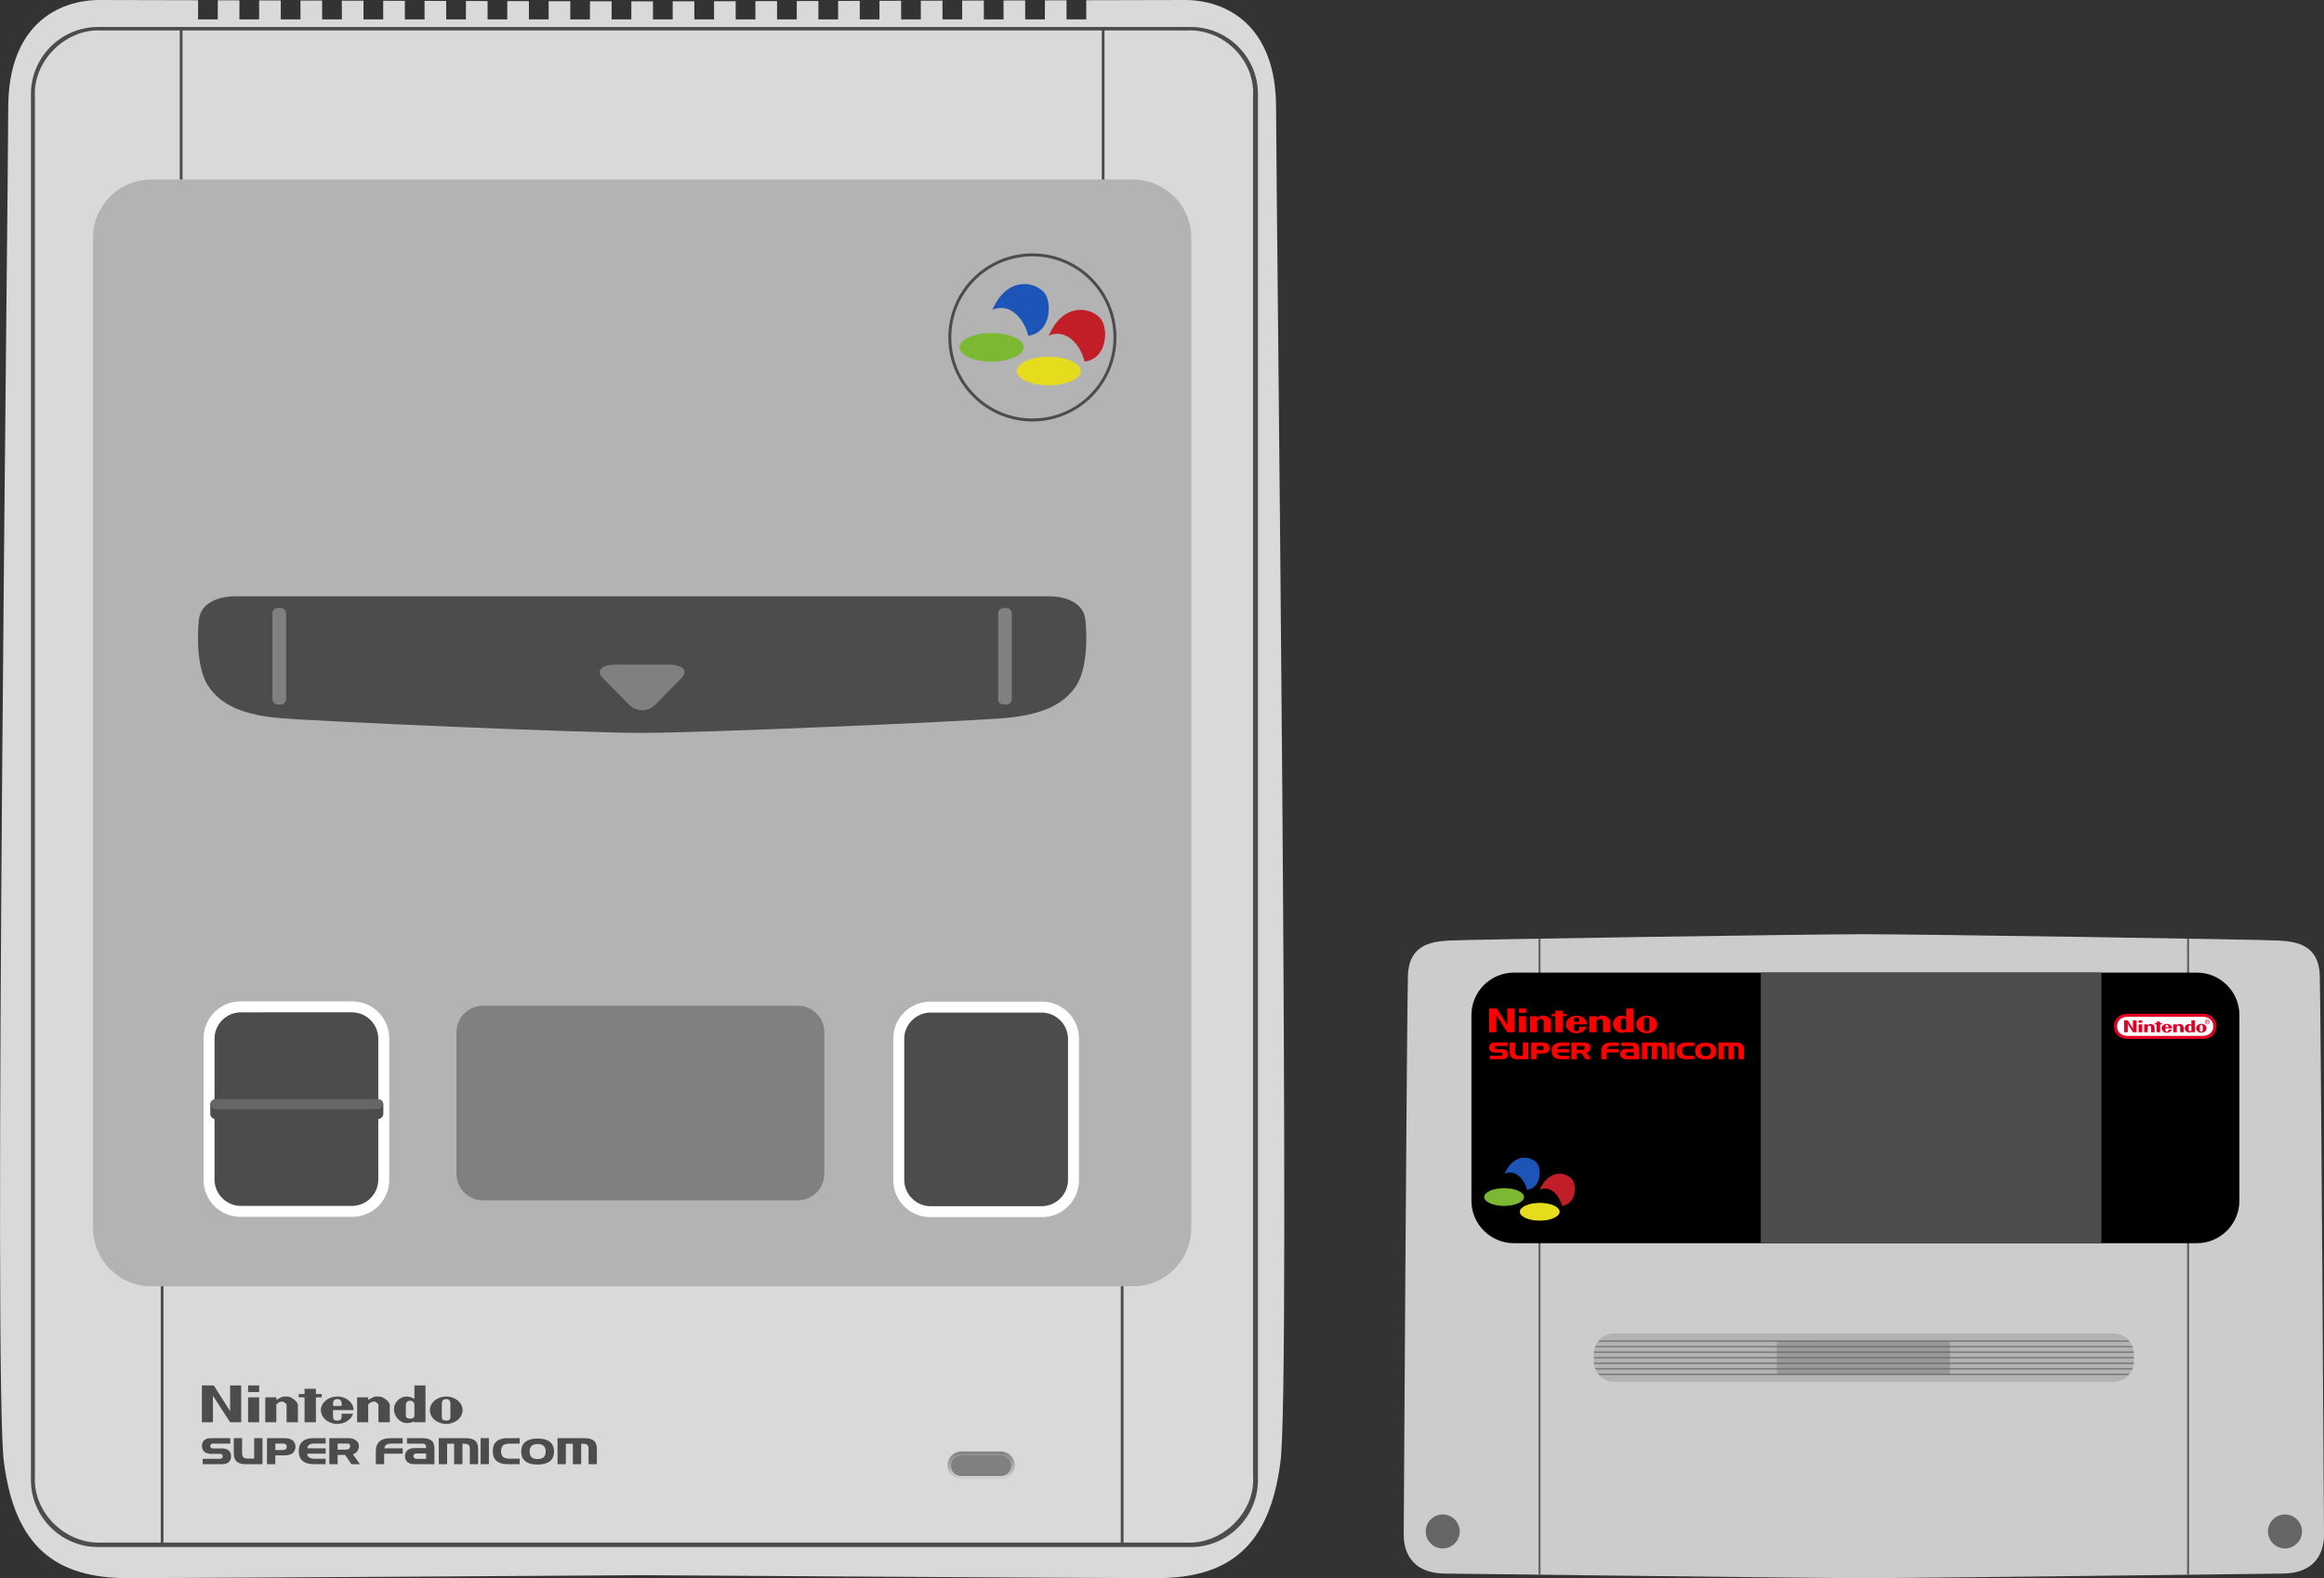 <?xml version="1.0" encoding="UTF-8" standalone="no"?>
<svg
   xmlns:dc="http://purl.org/dc/elements/1.1/"
   xmlns:cc="http://creativecommons.org/ns#"
   xmlns:rdf="http://www.w3.org/1999/02/22-rdf-syntax-ns#"
   xmlns:svg="http://www.w3.org/2000/svg"
   xmlns="http://www.w3.org/2000/svg"
   xmlns:xlink="http://www.w3.org/1999/xlink"
   xmlns:sodipodi="http://sodipodi.sourceforge.net/DTD/sodipodi-0.dtd"
   xmlns:inkscape="http://www.inkscape.org/namespaces/inkscape"
   viewBox="0 0 653.574 443.948"
   height="443.948"
   width="653.574"
   xml:space="preserve"
   version="1.1"
   id="svg2"
   inkscape:version="0.92.5 (2060ec1f9f, 2020-04-08)"
   sodipodi:docname="consolegame.svg"><rect x="0" y="0" width="653.574" height="443.948" fill="#333333" stroke="none"/><sodipodi:namedview
     pagecolor="#ffffff"
     bordercolor="#666666"
     borderopacity="1"
     objecttolerance="10"
     gridtolerance="10"
     guidetolerance="10"
     inkscape:pageopacity="0"
     inkscape:pageshadow="2"
     inkscape:window-width="3840"
     inkscape:window-height="2065"
     id="namedview80"
     showgrid="false"
     fit-margin-top="0"
     fit-margin-left="0"
     fit-margin-right="0"
     fit-margin-bottom="0"
     inkscape:zoom="2.3384589"
     inkscape:cx="331.31377"
     inkscape:cy="150.25613"
     inkscape:window-x="0"
     inkscape:window-y="0"
     inkscape:window-maximized="1"
     inkscape:current-layer="svg2" /><defs
     id="defs6"><clipPath
       id="clipPath16"
       clipPathUnits="userSpaceOnUse"><path
         id="path18"
         d="m 0,355.159 288.939,0 L 288.939,0 0,0 0,355.159 Z"
         inkscape:connector-curvature="0" /></clipPath><linearGradient
       id="linearGradient48"
       spreadMethod="pad"
       gradientTransform="matrix(0,6.249,6.249,0,220.724,22.255)"
       gradientUnits="userSpaceOnUse"
       y2="0"
       x2="1"
       y1="0"
       x1="0"><stop
         id="stop50"
         offset="0"
         style="stop-opacity:1;stop-color:#d1d3d4" /><stop
         id="stop52"
         offset="1"
         style="stop-opacity:1;stop-color:#808080" /></linearGradient><linearGradient
       id="linearGradient68"
       spreadMethod="pad"
       gradientTransform="matrix(0,4.565,4.565,0,220.724,23.097)"
       gradientUnits="userSpaceOnUse"
       y2="0"
       x2="1"
       y1="0"
       x1="0"><stop
         id="stop70"
         offset="0"
         style="stop-opacity:1;stop-color:#231f20" /><stop
         id="stop72"
         offset="1"
         style="stop-opacity:1;stop-color:#ffffff" /></linearGradient><clipPath
       id="clipPath80"
       clipPathUnits="userSpaceOnUse"><path
         id="path82"
         d="m 0,355.159 288.939,0 L 288.939,0 0,0 0,355.159 Z"
         inkscape:connector-curvature="0" /></clipPath><clipPath
       clipPathUnits="userSpaceOnUse"
       id="clipPath16-9"><path
         d="m 0,144.916 207.048,0 L 207.048,0 0,0 0,144.916 Z"
         id="path18-8"
         inkscape:connector-curvature="0" /></clipPath><pattern
       id="EMFhbasepattern"
       patternUnits="userSpaceOnUse"
       width="6"
       height="6"
       x="0"
       y="0" /><clipPath
       id="clipPath16-3"
       clipPathUnits="userSpaceOnUse"><path
         inkscape:connector-curvature="0"
         id="path18-6"
         d="M 0,355.159 H 288.939 V 0 H 0 Z" /></clipPath><linearGradient
       inkscape:collect="always"
       xlink:href="#linearGradient48"
       id="linearGradient1088"
       gradientUnits="userSpaceOnUse"
       gradientTransform="matrix(0,6.249,6.249,0,220.724,22.255)"
       x1="0"
       y1="0"
       x2="1"
       y2="0"
       spreadMethod="pad" /><linearGradient
       inkscape:collect="always"
       xlink:href="#linearGradient68"
       id="linearGradient1090"
       gradientUnits="userSpaceOnUse"
       gradientTransform="matrix(0,4.565,4.565,0,220.724,23.097)"
       x1="0"
       y1="0"
       x2="1"
       y2="0"
       spreadMethod="pad" /></defs><g
     id="g5284"><g
       transform="matrix(1.25,0,0,-1.25,-2.0001169e-4,443.948)"
       id="g14-6"
       clip-path="url(#clipPath16-3)"><g
         id="g20-2"
         transform="translate(287.093,330.95)"><path
           inkscape:connector-curvature="0"
           d="m 0,0 c 0,18.693 -11.338,24.208 -20.531,24.208 -2.422,0 -10.812,-0.021 -22.176,-0.052 v -4.312 h -4.434 v 4.299 c -1.58,-0.004 -3.208,-0.009 -4.871,-0.013 v -4.286 h -4.434 v 4.273 c -1.598,-0.004 -3.223,-0.009 -4.871,-0.014 v -4.259 h -4.433 v 4.247 c -1.61,-0.005 -3.235,-0.009 -4.871,-0.014 v -4.233 h -4.434 v 4.22 c -1.619,-0.004 -3.243,-0.009 -4.871,-0.013 v -4.207 h -4.434 v 4.194 c -1.627,-0.004 -3.251,-0.009 -4.871,-0.013 v -4.181 h -4.434 v 4.168 c -1.635,-0.004 -3.26,-0.009 -4.871,-0.013 v -4.155 h -4.433 v 4.143 c -1.647,-0.004 -3.272,-0.009 -4.871,-0.013 v -4.13 h -4.434 v 4.119 c -1.661,-0.005 -3.288,-0.009 -4.871,-0.013 v -4.106 h -4.434 v 4.095 c -1.692,-0.004 -3.313,-0.007 -4.871,-0.011 v -4.084 h -4.434 v 4.075 c -1.755,-0.004 -3.386,-0.007 -4.871,-0.01 v -4.065 h -4.433 v 4.059 c -0.919,-10e-4 -1.743,-10e-4 -2.436,-10e-4 -0.693,0 -1.517,0 -2.435,10e-4 v -4.059 h -4.434 v 4.065 c -1.485,0.003 -3.116,0.006 -4.871,0.01 v -4.075 h -4.434 v 4.084 c -1.558,0.004 -3.179,0.007 -4.871,0.011 v -4.095 h -4.434 v 4.106 c -1.582,0.004 -3.21,0.008 -4.871,0.013 v -4.119 h -4.433 v 4.13 c -1.6,0.004 -3.225,0.009 -4.871,0.013 v -4.143 h -4.434 v 4.155 c -1.61,0.004 -3.235,0.009 -4.871,0.013 v -4.168 h -4.434 v 4.181 c -1.619,0.004 -3.244,0.009 -4.871,0.013 v -4.194 h -4.433 v 4.207 c -1.628,0.004 -3.253,0.009 -4.871,0.013 v -4.22 h -4.434 v 4.233 c -1.637,0.005 -3.262,0.009 -4.871,0.014 v -4.247 h -4.434 v 4.259 c -1.648,0.005 -3.273,0.01 -4.871,0.014 v -4.273 h -4.434 v 4.286 c -1.662,0.004 -3.29,0.009 -4.871,0.013 v -4.299 h -4.433 v 4.312 c -11.365,0.031 -19.754,0.052 -22.176,0.052 -9.193,0 -20.531,-5.515 -20.531,-24.208 0,-18.693 -3.411,-288.662 -0.96,-304.904 2.452,-18.999 11.645,-26.047 27.886,-26.047 16.241,0 115.697,0.668 115.697,0.668 0,0 99.457,-0.668 115.698,-0.668 16.241,0 25.434,7.048 27.885,26.047 C 3.411,-288.662 0,-18.693 0,0"
           style="fill:#d9d9d9;fill-opacity:1;fill-rule:nonzero;stroke:none"
           id="path22-9" /></g><g
         id="g24-1"
         transform="translate(267.927,7)"><path
           inkscape:connector-curvature="0"
           d="m 0,0 h -245.874 c -8.301,0 -15.093,6.791 -15.093,15.092 v 311.903 c 0,8.3 6.792,15.092 15.093,15.092 H 0 c 8.301,0 15.092,-6.792 15.092,-15.092 V 15.092 C 15.092,6.791 8.301,0 0,0"
           style="fill:#4c4c4c;fill-opacity:1;fill-rule:nonzero;stroke:none"
           id="path26-2" /></g><g
         id="g28-7"
         transform="translate(266.912,8.001)"><path
           inkscape:connector-curvature="0"
           d="m 0,0 h -244.054 c -8.255,-0.359 -15.516,6.858 -14.998,14.998 V 325.3 c -0.518,8.335 7.18,15.508 14.998,14.997 H 0 c 8.246,0.467 15.551,-6.575 14.998,-14.997 V 14.998 C 15.595,6.989 8.203,-0.446 0,0"
           style="fill:#d9d9d9;fill-opacity:1;fill-rule:nonzero;stroke:none"
           id="path30-0" /></g><g
         id="g32-9"
         transform="translate(254.942,65.689)"><path
           inkscape:connector-curvature="0"
           d="m 0,0 h -220.942 c -7.19,0 -13.073,5.883 -13.073,13.072 v 222.921 c 0,7.19 5.883,13.073 13.073,13.073 H 0 c 7.19,0 13.072,-5.883 13.072,-13.073 V 13.072 C 13.072,5.883 7.19,0 0,0"
           style="fill:#b3b3b3;fill-opacity:1;fill-rule:nonzero;stroke:none"
           id="path34-3" /></g></g><g
       transform="matrix(1.25,0,0,-1.25,-2.0001169e-4,443.948)"
       id="g36-6"><g
         id="g38-0"><g
           id="g44-6"><g
             id="g46-2"><path
               id="path54-6"
               style="fill:url(#linearGradient1088);stroke:none"
               d="m 216.273,28.504 c -1.723,0 -3.124,-1.401 -3.124,-3.124 v 0 c 0,-1.723 1.401,-3.125 3.124,-3.125 v 0 h 8.902 c 1.723,0 3.125,1.402 3.125,3.125 v 0 c 0,1.723 -1.402,3.124 -3.125,3.124 v 0 z"
               inkscape:connector-curvature="0" /></g></g></g></g><g
       transform="matrix(1.25,0,0,-1.25,-2.0001169e-4,443.948)"
       id="g56-1"><g
         id="g58-8"><g
           id="g64-7"><g
             id="g66-9"><path
               id="path74-2"
               style="fill:url(#linearGradient1090);stroke:none"
               d="m 216.194,27.662 c -1.212,0 -2.204,-0.991 -2.204,-2.204 v 0 -0.156 c 0,-1.213 0.992,-2.204 2.204,-2.204 v 0 h 9.06 c 1.212,0 2.204,0.991 2.204,2.204 v 0 0.156 c 0,1.213 -0.992,2.204 -2.204,2.204 v 0 z"
               inkscape:connector-curvature="0" /></g></g></g></g><g
       transform="matrix(1.25,0,0,-1.25,281.567,415.076)"
       id="g84-0"><path
         id="path86-23"
         style="fill:#808080;fill-opacity:1;fill-rule:nonzero;stroke:none"
         d="m 0,0 h -9.059 c -1.213,0 -2.204,0.992 -2.204,2.204 v 0.157 c 0,1.212 0.991,2.204 2.204,2.204 H 0 c 1.212,0 2.204,-0.992 2.204,-2.204 V 2.204 C 2.204,0.992 1.212,0 0,0"
         inkscape:connector-curvature="0" /></g><g
       transform="matrix(1.25,0,0,-1.25,224.399,337.658)"
       id="g88-7"><path
         id="path90-5"
         style="fill:#808080;fill-opacity:1;fill-rule:nonzero;stroke:none"
         d="m 0,0 h -70.88 c -3.268,0 -5.942,2.674 -5.942,5.942 V 37.84 c 0,3.268 2.674,5.942 5.942,5.942 H 0 c 3.268,0 5.942,-2.674 5.942,-5.942 V 5.942 C 5.942,2.674 3.268,0 0,0"
         inkscape:connector-curvature="0" /></g><g
       transform="matrix(1.25,0,0,-1.25,180.585,206.17)"
       id="g92-9"><path
         id="path94-2"
         style="fill:#4c4c4c;fill-opacity:1;fill-rule:nonzero;stroke:none"
         d="m 0,0 c 13.34,0 71.377,2.497 81.42,3.324 10.043,0.827 14.002,3.935 16.187,7.207 2.367,3.545 2.6,10.28 2.127,14.888 -0.473,4.608 -5.908,5.317 -7.916,5.317 H 0 0.003 -91.814 c -2.009,0 -7.444,-0.709 -7.917,-5.317 -0.472,-4.608 -0.24,-11.343 2.127,-14.888 2.185,-3.272 6.144,-6.38 16.187,-7.207 C -71.374,2.497 -13.337,0 0.003,0"
         inkscape:connector-curvature="0" /></g><g
       transform="matrix(1.25,0,0,-1.25,251.216,331.993)"
       id="g96-2"><path
         id="path98-8"
         style="fill:#ffffff;fill-opacity:1;fill-rule:nonzero;stroke:none"
         d="m 0,0 v 31.857 c 0,4.594 3.725,8.319 8.319,8.319 h 25.139 c 4.594,0 8.319,-3.725 8.319,-8.319 V 0 c 0,-4.594 -3.725,-8.319 -8.319,-8.319 H 8.319 C 3.725,-8.319 0,-4.594 0,0"
         inkscape:connector-curvature="0" /></g><g
       transform="matrix(1.25,0,0,-1.25,292.932,339.315)"
       id="g100-97"><path
         id="path102-36"
         style="fill:#4c4c4c;fill-opacity:1;fill-rule:nonzero;stroke:none"
         d="m 0,0 h -24.969 c -3.269,0 -5.942,2.674 -5.942,5.942 V 37.63 c 0,3.268 2.673,5.942 5.942,5.942 H 0 c 3.268,0 5.942,-2.674 5.942,-5.942 V 5.942 C 5.942,2.674 3.268,0 0,0"
         inkscape:connector-curvature="0" /></g><g
       transform="matrix(1.25,0,0,-1.25,57.248,331.917)"
       id="g104-1"><path
         id="path106-2"
         style="fill:#ffffff;fill-opacity:1;fill-rule:nonzero;stroke:none"
         d="m 0,0 v 31.857 c 0,4.594 3.725,8.319 8.319,8.319 h 25.138 c 4.595,0 8.319,-3.725 8.319,-8.319 V 0 c 0,-4.594 -3.724,-8.319 -8.319,-8.319 H 8.319 C 3.725,-8.319 0,-4.594 0,0"
         inkscape:connector-curvature="0" /></g><g
       transform="matrix(1.25,0,0,-1.25,98.964,339.239)"
       id="g108-9"><path
         id="path110-31"
         style="fill:#4c4c4c;fill-opacity:1;fill-rule:nonzero;stroke:none"
         d="m 0,0 h -24.969 c -3.269,0 -5.942,2.674 -5.942,5.942 v 31.687 c 0,3.269 2.673,5.942 5.942,5.942 H 0 c 3.268,0 5.942,-2.673 5.942,-5.942 V 5.942 C 5.942,2.674 3.268,0 0,0"
         inkscape:connector-curvature="0" /></g><g
       transform="matrix(1.25,0,0,-1.25,106.318,314.788)"
       id="g112-9"><path
         id="path114-4"
         style="fill:#4c4c4c;fill-opacity:1;fill-rule:nonzero;stroke:none"
         d="m 0,0 h -36.558 c -0.654,0 -1.189,0.535 -1.189,1.188 v 2.073 c 0,0.654 0.535,1.189 1.189,1.189 H 0 c 0.654,0 1.188,-0.535 1.188,-1.189 V 1.188 C 1.188,0.535 0.654,0 0,0"
         inkscape:connector-curvature="0" /></g><g
       transform="matrix(1.25,0,0,-1.25,60.673,309.225)"
       id="g116-7"><path
         id="path118-8"
         style="fill:#666666;fill-opacity:1;fill-rule:nonzero;stroke:none"
         d="M 0,0 C -0.635,0 -1.144,-0.493 -1.207,-1.112 -1.144,-1.732 -0.635,-2.225 0,-2.225 h 36.474 c 0.635,0 1.144,0.493 1.206,1.113 C 37.618,-0.493 37.109,0 36.474,0 Z"
         inkscape:connector-curvature="0" /></g><g
       transform="matrix(1.25,0,0,-1.25,78.979,198.172)"
       id="g120-4"><path
         id="path122-5"
         style="fill:#808080;fill-opacity:1;fill-rule:nonzero;stroke:none"
         d="m 0,0 h -0.701 c -0.653,0 -1.188,0.535 -1.188,1.188 v 19.327 c 0,0.654 0.535,1.189 1.188,1.189 H 0 c 0.654,0 1.189,-0.535 1.189,-1.189 V 1.188 C 1.189,0.535 0.654,0 0,0"
         inkscape:connector-curvature="0" /></g><g
       transform="matrix(1.25,0,0,-1.25,282.195,198.172)"
       id="g124-0"><path
         id="path126-3"
         style="fill:#808080;fill-opacity:1;fill-rule:nonzero;stroke:none"
         d="m 0,0 h 0.701 c 0.653,0 1.188,0.535 1.188,1.188 v 19.327 c 0,0.654 -0.535,1.189 -1.188,1.189 H 0 c -0.654,0 -1.188,-0.535 -1.188,-1.189 V 1.188 C -1.188,0.535 -0.654,0 0,0"
         inkscape:connector-curvature="0" /></g><g
       transform="matrix(1.25,0,0,-1.25,184.282,198.24)"
       id="g128-6"><path
         id="path130-1"
         style="fill:#808080;fill-opacity:1;fill-rule:nonzero;stroke:none"
         d="m 0,0 c -1.625,-1.654 -4.284,-1.654 -5.908,0 -1.625,1.654 -4.284,4.361 -5.909,6.016 -1.625,1.654 -0.295,3.007 2.954,3.007 H 2.954 C 6.204,9.023 7.533,7.67 5.908,6.016 4.284,4.361 1.625,1.654 0,0"
         inkscape:connector-curvature="0" /></g><g
       transform="matrix(1.25,0,0,-1.25,313.974,94.917)"
       id="g136-3"><path
         id="path138-2"
         style="fill:#4c4c4c;fill-opacity:1;fill-rule:nonzero;stroke:none"
         d="m 0,0 c 0,-10.443 -8.466,-18.909 -18.909,-18.909 -10.443,0 -18.909,8.466 -18.909,18.909 0,10.443 8.466,18.909 18.909,18.909 C -8.466,18.909 0,10.443 0,0"
         inkscape:connector-curvature="0" /></g><g
       transform="matrix(1.25,0,0,-1.25,313.148,94.917)"
       id="g140-0"><path
         id="path142-6"
         style="fill:#b3b3b3;fill-opacity:1;fill-rule:nonzero;stroke:none"
         d="m 0,0 c 0,-10.079 -8.17,-18.249 -18.249,-18.249 -10.078,0 -18.248,8.17 -18.248,18.249 0,10.078 8.17,18.249 18.248,18.249 C -8.17,18.249 0,10.078 0,0"
         inkscape:connector-curvature="0" /></g><g
       style="fill:#7cb832;fill-opacity:1"
       transform="matrix(1.25,0,0,-1.25,287.85,97.707)"
       id="g144-1"><path
         id="path146-5"
         style="fill:#7cb832;fill-opacity:1;fill-rule:nonzero;stroke:none"
         d="m 0,0 c 0,-1.776 -3.22,-3.215 -7.191,-3.215 -3.972,0 -7.191,1.439 -7.191,3.215 0,1.776 3.219,3.215 7.191,3.215 C -3.22,3.215 0,1.776 0,0"
         inkscape:connector-curvature="0" /></g><g
       style="fill:#e5dc1d;fill-opacity:1"
       transform="matrix(1.25,0,0,-1.25,303.942,104.364)"
       id="g148-5"><path
         id="path150-4"
         style="fill:#e5dc1d;fill-opacity:1;fill-rule:nonzero;stroke:none"
         d="m 0,0 c 0,-1.776 -3.22,-3.215 -7.191,-3.215 -3.972,0 -7.191,1.439 -7.191,3.215 0,1.776 3.219,3.215 7.191,3.215 C -3.22,3.215 0,1.776 0,0"
         inkscape:connector-curvature="0" /></g><g
       style="fill:#c21e27;fill-opacity:1"
       transform="matrix(1.25,0,0,-1.25,305.024,101.726)"
       id="g152-7"><path
         id="path154-6"
         style="fill:#c21e27;fill-opacity:1;fill-rule:nonzero;stroke:none"
         d="m 0,0 c -0.866,3.601 -4.004,7.58 -8.057,5.85 3.3,7.612 9.527,6.401 11.69,3.806 C 5.317,7.635 5.276,0.724 0,0"
         inkscape:connector-curvature="0" /></g><g
       style="fill:#1d54b8;fill-opacity:1"
       transform="matrix(1.25,0,0,-1.25,289.181,94.449)"
       id="g156-5"><path
         id="path158-6"
         style="fill:#1d54b8;fill-opacity:1;fill-rule:nonzero;stroke:none"
         d="m 0,0 c -0.866,3.601 -4.004,7.58 -8.057,5.85 3.3,7.612 9.527,6.401 11.69,3.806 C 5.317,7.635 5.276,0.724 0,0"
         inkscape:connector-curvature="0" /></g><path
       id="path160-9"
       style="fill:#4c4c4c;fill-opacity:1;fill-rule:nonzero;stroke:none;stroke-width:1.25"
       d="m 51.327,50.504 h -0.77 V 8.309 h 0.77 z"
       inkscape:connector-curvature="0" /><path
       id="path162-3"
       style="fill:#4c4c4c;fill-opacity:1;fill-rule:nonzero;stroke:none;stroke-width:1.25"
       d="m 310.616,50.504 h -0.77 V 8.309 h 0.77 z"
       inkscape:connector-curvature="0" /><path
       id="path164-7"
       style="fill:#4c4c4c;fill-opacity:1;fill-rule:nonzero;stroke:none;stroke-width:1.25"
       d="m 315.961,433.963 h -0.77 V 361.832 h 0.77 z"
       inkscape:connector-curvature="0" /><path
       id="path166-4"
       style="fill:#4c4c4c;fill-opacity:1;fill-rule:nonzero;stroke:none;stroke-width:1.25"
       d="m 45.979,433.963 h -0.77 v -72.127 h 0.77 z"
       inkscape:connector-curvature="0" /><g
       transform="translate(0,2.138)"
       id="g5021"><g
         id="g4865"
         transform="matrix(0.246,0,0,0.246,56.777,387.604)"
         style="fill:#4c4c4c;fill-opacity:1"><path
           d="M 44.922,42.076 V 0 H 32.266 V 29.421 L 13.603,0 H 0 V 42.076 H 12.655 V 11.707 l 19.61,30.369 z"
           id="path2"
           inkscape:connector-curvature="0"
           style="fill:#4c4c4c;fill-opacity:1" /><path
           d="M 65.486,42.076 V 13.604 H 52.832 v 28.473 z"
           id="path4"
           inkscape:connector-curvature="0"
           style="fill:#4c4c4c;fill-opacity:1" /><path
           d="M 65.486,7.594 V 0 H 52.832 v 7.594 z"
           id="path6"
           inkscape:connector-curvature="0"
           style="fill:#4c4c4c;fill-opacity:1" /><path
           d="M 109.777,42.076 V 22.464 c 0,-4.114 -7.908,-9.808 -12.021,-9.808 h -3.797 c -2.846,0 -6.01,2.529 -8.857,3.795 V 13.604 H 72.447 V 42.077 H 85.101 V 22.464 c 0,-1.899 4.43,-4.114 6.329,-4.114 1.897,0 5.377,2.214 5.377,4.114 v 19.613 z"
           id="path8"
           inkscape:connector-curvature="0"
           style="fill:#4c4c4c;fill-opacity:1" /><g
           id="_x33_162_1_"
           style="fill:#4c4c4c;fill-opacity:1"><path
             d="M 214.811,42.077 V 22.463 c 0,-4.111 -7.908,-9.807 -12.025,-9.807 h -3.795 c -2.847,0 -6.009,2.53 -8.858,3.795 v -2.847 h -12.654 v 28.473 h 12.654 V 22.463 c 0,-1.897 4.432,-4.111 6.325,-4.111 1.896,0 5.381,2.214 5.381,4.111 v 19.614 z"
             id="path10"
             inkscape:connector-curvature="0"
             style="fill:#4c4c4c;fill-opacity:1" /></g><path
           d="M 130.338,42.076 V 13.604 h 6.646 V 9.807 h -6.646 v -6.01 h -12.967 v 6.01 h -6.646 v 3.797 h 6.646 v 28.473 z"
           id="path13"
           inkscape:connector-curvature="0"
           style="fill:#4c4c4c;fill-opacity:1" /><path
           d="m 154.7,12.655 c -10.122,0 -18.663,6.959 -18.663,15.5 0,8.86 8.542,15.818 18.663,15.818 8.857,0 16.135,-5.062 18.033,-11.703 h -12.971 v 3.795 c 0,3.163 -2.213,4.112 -5.063,4.112 -2.849,0 -4.744,-0.949 -4.744,-4.112 v -7.909 h 23.412 C 173.368,19.615 165.139,12.655 154.7,12.655 Z m 0,2.848 c 2.85,0 5.063,1.898 5.063,5.062 v 2.848 h -9.807 v -2.849 c -10e-4,-3.163 1.895,-5.061 4.744,-5.061 z"
           id="path15"
           inkscape:connector-curvature="0"
           style="fill:#4c4c4c;fill-opacity:1" /><path
           d="m 279.349,12.655 c -10.442,0 -18.666,6.959 -18.666,15.5 0,8.86 8.224,15.818 18.666,15.818 10.118,0 18.663,-6.958 18.663,-15.818 0,-8.54 -8.545,-15.5 -18.663,-15.5 z m 0,2.848 c 2.846,0 4.746,1.898 4.746,5.062 v 15.503 c 0,3.163 -1.9,4.112 -4.746,4.112 -3.164,0 -5.063,-0.949 -5.063,-4.112 V 20.563 c 10e-4,-3.162 1.899,-5.06 5.063,-5.06 z"
           id="path17"
           inkscape:connector-curvature="0"
           style="fill:#4c4c4c;fill-opacity:1" /><path
           d="m 242.968,0 v 15.502 c 0,0 -3.801,-2.847 -8.861,-2.847 -7.909,0 -14.553,6.959 -14.553,14.551 0,7.91 6.644,15.819 14.553,15.819 5.062,0 8.861,-1.898 8.861,-1.898 v 0.949 h 12.651 V 0 Z m -4.749,17.401 c 2.848,0 4.749,2.214 4.749,5.063 v 11.705 c 0,2.849 -1.901,3.795 -4.749,3.795 -3.164,0 -5.063,-0.947 -5.063,-3.795 V 22.464 c 0.002,-2.849 1.899,-5.063 5.063,-5.063 z"
           id="path19"
           inkscape:connector-curvature="0"
           style="fill:#4c4c4c;fill-opacity:1" /></g><g
         transform="matrix(0.326,0,0,0.326,79.416,495.23)"
         id="g4879"
         style="fill:#4c4c4c;fill-opacity:1"><path
           inkscape:connector-curvature="0"
           id="path865"
           style="font-style:normal;font-variant:normal;font-weight:normal;font-stretch:normal;font-size:32.087px;line-height:1.25;font-family:'Super FamiFont';-inkscape-font-specification:'Super FamiFont';fill:#4c4c4c;fill-opacity:1;stroke:none;stroke-width:0.802"
           d="m -68.754,-262.211 v -4.653 h 14.806 q 2.475,0 2.475,-2.162 0,-2.115 -2.475,-2.115 h -7.411 q -3.901,0 -5.969,-1.739 -2.052,-1.755 -2.052,-5.029 0,-3.274 2.021,-5.014 2.037,-1.755 5.781,-1.755 h 16.654 v 4.7 h -14.743 q -2.538,0 -2.538,2.068 0,2.115 2.538,2.115 h 7.567 q 3.807,0 5.797,1.755 2.005,1.739 2.005,5.014 0,3.321 -2.005,5.076 -1.99,1.739 -5.797,1.739 z" /><path
           inkscape:connector-curvature="0"
           id="path867"
           style="font-style:normal;font-variant:normal;font-weight:normal;font-stretch:normal;font-size:32.087px;line-height:1.25;font-family:'Super FamiFont';-inkscape-font-specification:'Super FamiFont';fill:#4c4c4c;fill-opacity:1;stroke:none;stroke-width:0.802"
           d="m -32.151,-262.211 q -4.575,0 -7.176,-2.209 -2.601,-2.209 -2.601,-7.097 v -13.161 h 7.176 v 13.208 q 0,2.35 1.206,3.384 1.206,1.034 3.149,1.034 h 6.048 v -17.626 h 7.176 v 22.467 z" /><path
           inkscape:connector-curvature="0"
           id="path869"
           style="font-style:normal;font-variant:normal;font-weight:normal;font-stretch:normal;font-size:32.087px;line-height:1.25;font-family:'Super FamiFont';-inkscape-font-specification:'Super FamiFont';fill:#4c4c4c;fill-opacity:1;stroke:none;stroke-width:0.802"
           d="m -13.272,-262.211 v -22.467 H 1.534 q 5.029,0 7.379,2.005 2.366,1.99 2.366,5.452 0,3.415 -2.334,5.421 -2.334,1.99 -7.411,1.99 h -7.63 v 7.599 z m 16.999,-14.994 q 0,-2.82 -3.462,-2.82 H -6.096 v 5.609 h 6.361 q 3.462,0 3.462,-2.789 z" /><path
           inkscape:connector-curvature="0"
           id="path871"
           style="font-style:normal;font-variant:normal;font-weight:normal;font-stretch:normal;font-size:32.087px;line-height:1.25;font-family:'Super FamiFont';-inkscape-font-specification:'Super FamiFont';fill:#4c4c4c;fill-opacity:1;stroke:none;stroke-width:0.802"
           d="m 37.332,-280.025 h -9.259 q -3.368,0 -4.873,1.034 -1.488,1.034 -1.755,3.102 h 15.887 v 4.606 H 21.445 q 0.11,2.021 1.598,3.196 1.504,1.175 5.029,1.175 h 9.259 v 4.7 H 27.164 q -6.471,0 -9.761,-2.82 -3.274,-2.836 -3.274,-8.413 0,-5.578 3.274,-8.398 3.29,-2.836 9.761,-2.836 h 10.168 z" /><path
           inkscape:connector-curvature="0"
           id="path873"
           style="font-style:normal;font-variant:normal;font-weight:normal;font-stretch:normal;font-size:32.087px;line-height:1.25;font-family:'Super FamiFont';-inkscape-font-specification:'Super FamiFont';fill:#4c4c4c;fill-opacity:1;stroke:none;stroke-width:0.802"
           d="m 58.417,-277.931 c 0,-2.058 -1.154,-2.094 -3.462,-2.094 h -7.301 v 5.243 h 7.301 c 2.308,0 3.462,-1.05 3.462,-3.149 z m -4.272,7.755 h -6.492 v 7.964 h -7.176 v -22.467 h 16.216 c 3.144,0 5.473,0.721 6.988,2.162 1.525,1.431 2.287,2.293 2.287,4.57 0,2.308 -0.752,4.178 -2.256,5.609 -0.762,0.731 -1.734,1.274 -2.914,1.629 l 6.183,8.497 h -7.468 z"
           sodipodi:nodetypes="ssccsscccccscsccccc" /><path
           inkscape:connector-curvature="0"
           id="path875"
           style="font-style:normal;font-variant:normal;font-weight:normal;font-stretch:normal;font-size:32.087px;line-height:1.25;font-family:'Super FamiFont';-inkscape-font-specification:'Super FamiFont';fill:#4c4c4c;fill-opacity:1;stroke:none;stroke-width:0.802"
           d="m 80.597,-273.445 q 0,-5.578 3.274,-8.398 3.29,-2.836 9.761,-2.836 h 10.168 v 4.653 h -9.259 q -3.368,0 -4.873,1.034 -1.488,1.034 -1.755,3.102 h 15.887 v 4.606 H 87.772 v 9.071 h -7.176 z" /><path
           inkscape:connector-curvature="0"
           id="path877"
           style="font-style:normal;font-variant:normal;font-weight:normal;font-stretch:normal;font-size:32.087px;line-height:1.25;font-family:'Super FamiFont';-inkscape-font-specification:'Super FamiFont';fill:#4c4c4c;fill-opacity:1;stroke:none;stroke-width:0.802"
           d="m 113.994,-262.211 q -3.964,0 -6.11,-1.833 -2.146,-1.849 -2.146,-5.108 0,-3.243 2.146,-5.076 2.146,-1.849 6.11,-1.849 h 9.964 v -0.815 q 0,-1.708 -0.815,-2.397 -0.799,-0.689 -2.773,-0.689 h -12.926 v -4.7 h 13.192 q 5.562,0 8.022,2.115 2.475,2.115 2.475,6.909 v 13.443 z m 9.964,-9.259 h -8.037 q -2.898,0 -2.898,2.319 0,2.334 2.898,2.334 h 8.037 z" /><path
           inkscape:connector-curvature="0"
           id="path879"
           style="font-style:normal;font-variant:normal;font-weight:normal;font-stretch:normal;font-size:32.087px;line-height:1.25;font-family:'Super FamiFont';-inkscape-font-specification:'Super FamiFont';fill:#4c4c4c;fill-opacity:1;stroke:none;stroke-width:0.802"
           d="m 161.701,-262.211 v -13.443 q 0,-2.256 -1.128,-3.212 -1.128,-0.971 -3.745,-0.971 h -1.488 v 17.626 h -7.176 v -17.626 h -6.048 v 17.626 h -7.176 v -22.467 h 23.109 q 5.672,0 8.241,2.209 2.569,2.209 2.569,7.097 v 13.161 z" /><path
           inkscape:connector-curvature="0"
           id="path881"
           style="font-style:normal;font-variant:normal;font-weight:normal;font-stretch:normal;font-size:32.087px;line-height:1.25;font-family:'Super FamiFont';-inkscape-font-specification:'Super FamiFont';fill:#4c4c4c;fill-opacity:1;stroke:none;stroke-width:0.802"
           d="m 178.154,-284.678 v 22.467 h -7.176 v -22.467 z" /><path
           inkscape:connector-curvature="0"
           id="path883"
           style="font-style:normal;font-variant:normal;font-weight:normal;font-stretch:normal;font-size:32.087px;line-height:1.25;font-family:'Super FamiFont';-inkscape-font-specification:'Super FamiFont';fill:#4c4c4c;fill-opacity:1;stroke:none;stroke-width:0.802"
           d="m 204.678,-279.931 h -8.601 q -3.917,0 -5.672,1.52 -1.755,1.52 -1.755,4.967 0,3.447 1.723,4.967 1.723,1.52 5.656,1.52 h 8.648 v 4.747 h -10.434 q -6.33,0 -9.541,-2.82 -3.212,-2.836 -3.212,-8.413 0,-5.562 3.212,-8.398 3.212,-2.836 9.541,-2.836 h 10.434 z" /><path
           inkscape:connector-curvature="0"
           id="path885"
           style="font-style:normal;font-variant:normal;font-weight:normal;font-stretch:normal;font-size:32.087px;line-height:1.25;font-family:'Super FamiFont';-inkscape-font-specification:'Super FamiFont';fill:#4c4c4c;fill-opacity:1;stroke:none;stroke-width:0.802"
           d="m 234.313,-273.111 q 0,2.914 -0.971,5.045 -0.971,2.115 -2.804,3.494 -1.817,1.363 -4.434,2.037 -2.601,0.658 -5.922,0.658 -3.321,0 -5.938,-0.658 -2.601,-0.674 -4.418,-2.037 -1.817,-1.379 -2.804,-3.494 -0.971,-2.131 -0.971,-5.045 0,-2.914 0.971,-5.029 0.987,-2.131 2.804,-3.494 1.817,-1.379 4.418,-2.037 2.616,-0.674 5.938,-0.674 3.321,0 5.922,0.674 2.616,0.658 4.434,2.037 1.833,1.363 2.804,3.494 0.971,2.115 0.971,5.029 z m -14.132,6.486 q 6.956,0 6.956,-6.486 0,-6.486 -6.956,-6.486 -6.956,0 -6.956,6.486 0,6.486 6.956,6.486 z" /><path
           inkscape:connector-curvature="0"
           id="path887"
           style="font-style:normal;font-variant:normal;font-weight:normal;font-stretch:normal;font-size:32.087px;line-height:1.25;font-family:'Super FamiFont';-inkscape-font-specification:'Super FamiFont';fill:#4c4c4c;fill-opacity:1;stroke:none;stroke-width:0.802"
           d="m 264.118,-262.211 v -13.443 q 0,-2.256 -1.128,-3.212 -1.128,-0.971 -3.744,-0.971 h -1.488 v 17.626 h -7.176 v -17.626 h -6.048 v 17.626 h -7.176 v -22.467 h 23.109 q 5.672,0 8.241,2.209 2.569,2.209 2.569,7.097 v 13.161 z" /></g></g></g><g
     id="g5366"><g
       transform="matrix(1.25,0,0,-1.25,524.169,443.948)"
       id="g20"><path
         id="path22"
         style="fill:#cccccc;fill-opacity:1;fill-rule:nonzero;stroke:none"
         d="m 0,0 c 13.146,0 92.244,1.027 94.026,1.027 8.611,0 9.498,6.072 9.498,8.684 0,2.612 -0.712,119.059 -0.95,125.945 -0.237,6.886 -5.223,7.598 -9.26,7.836 -4.036,0.237 -80.967,1.424 -93.314,1.424 -12.347,0 -89.278,-1.187 -93.314,-1.424 -4.037,-0.238 -9.023,-0.95 -9.26,-7.836 -0.238,-6.886 -0.95,-123.333 -0.95,-125.945 0,-2.612 0.887,-8.684 9.498,-8.684 C -92.244,1.027 -13.146,0 0,0"
         inkscape:connector-curvature="0" /></g><path
       id="path24-5"
       style="fill:#666666;fill-opacity:1;fill-rule:nonzero;stroke:none;stroke-width:1.25"
       d="m 615.649,442.98 h -0.593 v -178.935 h 0.593 z"
       inkscape:connector-curvature="0" /><path
       id="path26"
       style="fill:#666666;fill-opacity:1;fill-rule:nonzero;stroke:none;stroke-width:1.25"
       d="m 433.249,442.992 h -0.593 v -178.935 h 0.593 z"
       inkscape:connector-curvature="0" /><g
       transform="matrix(1.25,0,0,-1.25,617.844,349.722)"
       id="g28"><path
         id="path30"
         style="fill:#000000;fill-opacity:1;fill-rule:nonzero;stroke:none"
         d="m 0,0 h -153.681 c -5.253,0 -9.551,4.298 -9.551,9.551 v 41.787 c 0,5.252 4.298,9.551 9.551,9.551 H 0 c 5.253,0 9.551,-4.299 9.551,-9.551 V 9.551 C 9.551,4.298 5.253,0 0,0"
         inkscape:connector-curvature="0" /></g><path
       id="path32-2"
       style="fill:#4d4d4d;fill-opacity:1;fill-rule:nonzero;stroke:none;stroke-width:1.25"
       d="m 495.185,349.722 h 95.793 v -76.111 h -95.793 z"
       inkscape:connector-curvature="0" /><g
       style="fill:#7cb832;fill-opacity:1"
       transform="matrix(1.25,0,0,-1.25,428.596,336.738)"
       id="g34-5"><path
         id="path36-4"
         style="fill:#7cb832;fill-opacity:1;fill-rule:nonzero;stroke:none"
         d="m 0,0 c 0,-1.105 -2.003,-2.001 -4.475,-2.001 -2.471,0 -4.474,0.896 -4.474,2.001 0,1.105 2.003,2.001 4.474,2.001 C -2.003,2.001 0,1.105 0,0"
         inkscape:connector-curvature="0" /></g><g
       style="fill:#e5dc1d;fill-opacity:1"
       transform="matrix(1.25,0,0,-1.25,438.609,340.88)"
       id="g38"><path
         id="path40-7"
         style="fill:#e5dc1d;fill-opacity:1;fill-rule:nonzero;stroke:none"
         d="m 0,0 c 0,-1.105 -2.003,-2.001 -4.475,-2.001 -2.471,0 -4.474,0.896 -4.474,2.001 0,1.105 2.003,2.001 4.474,2.001 C -2.003,2.001 0,1.105 0,0"
         inkscape:connector-curvature="0" /></g><g
       style="fill:#c21e27;fill-opacity:1"
       transform="matrix(1.25,0,0,-1.25,439.282,339.239)"
       id="g42-4"><path
         id="path44-4"
         style="fill:#c21e27;fill-opacity:1;fill-rule:nonzero;stroke:none"
         d="M 0,0 C -0.539,2.241 -2.492,4.717 -5.013,3.64 -2.96,8.376 0.915,7.623 2.26,6.008 3.308,4.751 3.283,0.45 0,0"
         inkscape:connector-curvature="0" /></g><g
       style="fill:#1d54b8;fill-opacity:1"
       transform="matrix(1.25,0,0,-1.25,429.424,334.711)"
       id="g46"><path
         id="path48-3"
         style="fill:#1d54b8;fill-opacity:1;fill-rule:nonzero;stroke:none"
         d="M 0,0 C -0.539,2.241 -2.492,4.717 -5.013,3.64 -2.96,8.376 0.915,7.623 2.26,6.008 3.308,4.751 3.283,0.45 0,0"
         inkscape:connector-curvature="0" /></g><g
       transform="matrix(1.25,0,0,-1.25,410.517,430.813)"
       id="g50-0"><path
         id="path52-7"
         style="fill:#666666;fill-opacity:1;fill-rule:nonzero;stroke:none"
         d="m 0,0 c 0,-2.113 -1.713,-3.825 -3.826,-3.825 -2.112,0 -3.825,1.712 -3.825,3.825 0,2.113 1.713,3.826 3.825,3.826 C -1.713,3.826 0,2.113 0,0"
         inkscape:connector-curvature="0" /></g><g
       transform="matrix(1.25,0,0,-1.25,637.822,430.813)"
       id="g54-8"><path
         id="path56-6"
         style="fill:#666666;fill-opacity:1;fill-rule:nonzero;stroke:none"
         d="m 0,0 c 0,-2.113 1.713,-3.825 3.826,-3.825 2.112,0 3.825,1.712 3.825,3.825 0,2.113 -1.713,3.826 -3.825,3.826 C 1.713,3.826 0,2.113 0,0"
         inkscape:connector-curvature="0" /></g><g
       transform="matrix(1.25,0,0,-1.25,594.418,388.752)"
       id="g58"><path
         id="path60-8"
         style="fill:#b3b3b3;fill-opacity:1;fill-rule:nonzero;stroke:none"
         d="m 0,0 h -112.398 c -2.506,0 -4.556,2.05 -4.556,4.556 v 1.789 c 0,2.506 2.05,4.556 4.556,4.556 H 0 c 2.506,0 4.556,-2.05 4.556,-4.556 V 4.556 C 4.556,2.05 2.506,0 0,0"
         inkscape:connector-curvature="0" /></g><path
       id="path62-8"
       style="fill:#999999;fill-opacity:1;fill-rule:nonzero;stroke:none;stroke-width:1.25"
       d="M 548.4,386.696 H 499.702 v -9.514 h 48.699 z"
       inkscape:connector-curvature="0" /><g
       transform="matrix(1.25,0,0,-1.25,599.586,378.668)"
       id="g64"><path
         id="path66-4"
         style="fill:#666666;fill-opacity:1;fill-rule:nonzero;stroke:none"
         d="m 0,0 h -120.667 c -0.035,-0.079 -0.067,-0.159 -0.099,-0.24 H 0.099 C 0.068,-0.159 0.036,-0.079 0,0 m 0.364,-1.248 h -121.395 c -0.012,-0.08 -0.026,-0.16 -0.034,-0.241 H 0.398 C 0.39,-1.408 0.376,-1.328 0.364,-1.248 m -1.183,2.496 h -119.029 c -0.07,-0.078 -0.14,-0.157 -0.205,-0.24 H -0.613 C -0.679,1.091 -0.748,1.17 -0.819,1.248 M -121.088,-2.737 H 0.422 v 0.24 h -121.51 z m 1.241,-3.746 H -0.819 c 0.071,0.079 0.14,0.158 0.206,0.241 h -119.44 c 0.065,-0.083 0.135,-0.162 0.206,-0.241 m -0.819,1.249 H 0 c 0.036,0.079 0.068,0.159 0.099,0.24 h -120.865 c 0.032,-0.081 0.064,-0.161 0.1,-0.24 m -0.365,1.248 H 0.364 c 0.012,0.08 0.026,0.159 0.034,0.241 h -121.463 c 0.008,-0.082 0.022,-0.161 0.034,-0.241"
         inkscape:connector-curvature="0" /></g><g
       transform="matrix(1.25,0,0,-1.25,598.268,292.271)"
       id="g68-3"><path
         id="path70-1"
         style="fill:#e10025;fill-opacity:1;fill-rule:evenodd;stroke:none"
         d="m 0,0 c -1.809,0 -3.017,1.282 -3.017,2.836 0,1.555 1.211,2.851 3.014,2.847 H 17.038 C 18.841,5.687 20.052,4.391 20.052,2.836 20.052,1.282 18.844,0 17.035,0 Z"
         inkscape:connector-curvature="0" /></g><g
       transform="matrix(1.25,0,0,-1.25,598.275,286.041)"
       id="g72-4"><path
         id="path74"
         style="fill:#ffffff;fill-opacity:1;fill-rule:evenodd;stroke:none"
         d="m 0,0 c -1.432,-0.003 -2.311,-0.96 -2.311,-2.144 0,-1.183 0.873,-2.148 2.311,-2.143 h 17.023 c 1.438,-0.005 2.312,0.96 2.312,2.143 0,1.184 -0.879,2.141 -2.312,2.144 z"
         inkscape:connector-curvature="0" /></g><g
       transform="matrix(1.25,0,0,-1.25,597.357,287.041)"
       id="g76"><path
         id="path78-9"
         style="fill:#e10025;fill-opacity:1;fill-rule:evenodd;stroke:none"
         d="M 0,0 H 0.833 L 1.987,-1.866 1.986,0 H 2.813 V -2.676 H 1.987 L 0.828,-0.81 V -2.676 H 0 Z"
         inkscape:connector-curvature="0" /></g><g
       transform="matrix(1.25,0,0,-1.25,606.494,287.386)"
       id="g80-2"><path
         id="path82-0"
         style="fill:#e10025;fill-opacity:1;fill-rule:evenodd;stroke:none"
         d="M 0,0 H 0.805 V -0.36 H 1.241 V -0.624 H 0.805 L 0.806,-2.4 H 0 v 1.776 h -0.437 v 0.264 h 0.438 z"
         inkscape:connector-curvature="0" /></g><path
       id="path84-6"
       style="fill:#e10025;fill-opacity:1;fill-rule:evenodd;stroke:none;stroke-width:1.25"
       d="m 601.449,288.162 h 1.006 v 2.224 h -1.006 z"
       inkscape:connector-curvature="0" /><path
       id="path86"
       style="fill:#e10025;fill-opacity:1;fill-rule:evenodd;stroke:none;stroke-width:1.25"
       d="m 601.448,287.041 h 1.008 v 0.684 h -1.008 z"
       inkscape:connector-curvature="0" /><g
       transform="matrix(1.25,0,0,-1.25,619.073,288.01)"
       id="g88"><path
         id="path90"
         style="fill:#e10025;fill-opacity:1;fill-rule:evenodd;stroke:none"
         d="m 0,0 c -0.649,0 -1.175,-0.447 -1.175,-0.999 0,-0.552 0.526,-0.999 1.175,-0.999 0.65,0 1.176,0.447 1.176,0.999 C 1.176,-0.447 0.65,0 0,0 m 0.323,-0.997 c 0,0 -0.001,-0.268 -0.001,-0.377 0,-0.283 -0.167,-0.4 -0.328,-0.4 -0.161,0 -0.33,0.117 -0.33,0.4 0,0.109 0.001,0.384 0.001,0.384 0,0 0,0.263 0,0.371 0,0.282 0.168,0.398 0.329,0.398 0.16,0 0.328,-0.116 0.328,-0.398 0,-0.108 0,-0.307 0.001,-0.379 z"
         inkscape:connector-curvature="0" /></g><g
       transform="matrix(1.25,0,0,-1.25,616.29,289.263)"
       id="g92"><path
         id="path94"
         style="fill:#e10025;fill-opacity:1;fill-rule:evenodd;stroke:none"
         d="m 0,0 v 0.318 c 0,0.275 -0.19,0.345 -0.315,0.345 -0.128,0 -0.316,-0.07 -0.316,-0.345 0,-0.091 0.001,-0.317 0.001,-0.317 0,0 -0.001,-0.222 -0.001,-0.317 0,-0.274 0.188,-0.346 0.316,-0.346 0.125,0 0.315,0.072 0.315,0.346 z m -0.006,1.777 h 0.794 v -2.675 h -0.795 c 0,0 0,0.086 0,0.102 -0.308,-0.193 -0.656,-0.192 -0.927,-0.066 -0.072,0.033 -0.55,0.263 -0.55,0.882 0,0.47 0.443,0.982 1.023,0.931 0.191,-0.017 0.327,-0.086 0.455,-0.158 z"
         inkscape:connector-curvature="0" /></g><g
       transform="matrix(1.25,0,0,-1.25,604.809,288.059)"
       id="g96"><path
         id="path98"
         style="fill:#e10025;fill-opacity:1;fill-rule:evenodd;stroke:none"
         d="m 0,0 c 0.301,0.008 0.911,-0.189 0.907,-0.893 -0.001,-0.125 0,-0.968 0,-0.968 h -0.8 v 1.169 c 0,0.155 -0.148,0.327 -0.367,0.327 -0.22,0 -0.382,-0.172 -0.382,-0.327 0,-0.076 0.001,-1.169 0.001,-1.169 H -1.44 l -0.001,1.779 0.8,0.001 c 0,0 -0.001,-0.144 0,-0.187 C -0.488,-0.122 -0.266,-0.008 0,0"
         inkscape:connector-curvature="0" /></g><g
       transform="matrix(1.25,0,0,-1.25,612.982,288.059)"
       id="g100"><path
         id="path102"
         style="fill:#e10025;fill-opacity:1;fill-rule:evenodd;stroke:none"
         d="M 0,0 C 0.3,0.008 0.911,-0.189 0.907,-0.893 0.906,-1.018 0.906,-1.861 0.906,-1.861 H 0.107 v 1.169 c 0,0.155 -0.148,0.327 -0.367,0.327 -0.219,0 -0.383,-0.172 -0.383,-0.327 0,-0.076 0.001,-1.169 0.001,-1.169 H -1.44 v 1.779 l 0.798,0.001 c 0,0 -0.001,-0.144 0,-0.187 C -0.487,-0.122 -0.266,-0.008 0,0"
         inkscape:connector-curvature="0" /></g><g
       transform="matrix(1.25,0,0,-1.25,609.818,289.608)"
       id="g104"><path
         id="path106"
         style="fill:#e10025;fill-opacity:1;fill-rule:evenodd;stroke:none"
         d="m 0,0 c 0,0 0.001,-0.008 0.001,-0.108 0,-0.326 -0.214,-0.398 -0.333,-0.398 -0.119,0 -0.337,0.072 -0.337,0.398 0,0.098 0.001,0.367 0.001,0.367 h 1.516 c 0,0.552 -0.533,1.009 -1.187,1.009 -0.654,0 -1.185,-0.447 -1.185,-0.998 0,-0.552 0.531,-1 1.185,-1 0.543,0 1.001,0.31 1.141,0.731 z m -0.668,0.537 c -0.002,0.155 0.002,0.259 0.053,0.349 0.063,0.109 0.179,0.161 0.283,0.162 v 0 C -0.227,1.047 -0.112,0.995 -0.049,0.886 0.002,0.796 0.005,0.692 0.004,0.537 Z"
         inkscape:connector-curvature="0" /></g><g
       transform="matrix(1.25,0,0,-1.25,620.75,287.409)"
       id="g108"><path
         id="path110"
         style="fill:#e10025;fill-opacity:1;fill-rule:evenodd;stroke:none"
         d="m 0,0 c 0.078,0 0.148,0.005 0.148,0.099 0,0.075 -0.069,0.09 -0.132,0.09 H -0.11 V 0 Z m -0.11,-0.342 h -0.093 v 0.609 h 0.232 c 0.144,0 0.215,-0.053 0.215,-0.173 0,-0.109 -0.068,-0.157 -0.158,-0.168 L 0.259,-0.342 H 0.157 l -0.162,0.264 H -0.11 Z"
         inkscape:connector-curvature="0" /></g><g
       transform="matrix(1.25,0,0,-1.25,620.752,288.006)"
       id="g112"><path
         id="path114"
         style="fill:#e10025;fill-opacity:1;fill-rule:evenodd;stroke:none"
         d="M 0,0 C 0.239,0 0.427,0.187 0.427,0.442 0.427,0.691 0.239,0.88 0,0.88 -0.241,0.88 -0.43,0.691 -0.43,0.442 -0.43,0.187 -0.241,0 0,0 m -0.536,0.442 c 0,0.303 0.246,0.526 0.536,0.526 0.288,0 0.534,-0.223 0.534,-0.526 0,-0.307 -0.246,-0.53 -0.534,-0.53 -0.29,0 -0.536,0.223 -0.536,0.53"
         inkscape:connector-curvature="0" /></g><path
       style="fill:#d40000;fill-opacity:1;fill-rule:nonzero;stroke:none"
       d="M 553.769,343.861 Z"
       id="path3509-8"
       inkscape:connector-curvature="0" /><path
       style="fill:#d40000;fill-opacity:1;fill-rule:nonzero;stroke:none"
       d="M 553.769,342.34 Z"
       id="path3511-9"
       inkscape:connector-curvature="0" /><path
       style="fill:#d40000;fill-opacity:1;fill-rule:nonzero;stroke:none"
       d="M 553.769,340.843 Z"
       id="path3513-2"
       inkscape:connector-curvature="0" /><path
       style="fill:#d40000;fill-opacity:1;fill-rule:nonzero;stroke:none"
       d="M 553.769,341.592 Z"
       id="path3515-6"
       inkscape:connector-curvature="0" /><path
       style="fill:#d40000;fill-opacity:1;fill-rule:nonzero;stroke:none"
       d="M 553.769,344.61 Z"
       id="path3517-6"
       inkscape:connector-curvature="0" /><path
       style="fill:#d40000;fill-opacity:1;fill-rule:nonzero;stroke:none"
       d="M 553.769,343.089 Z"
       id="path3519-4"
       inkscape:connector-curvature="0" /><path
       style="fill:#d40000;fill-opacity:1;fill-rule:nonzero;stroke:none"
       d="M 553.769,340.095 Z"
       id="path3521-9"
       inkscape:connector-curvature="0" /><g
       style="fill:#ff0000;fill-opacity:1"
       transform="matrix(0.645,0,0,0.645,382.178,33.696)"
       id="g5021-4"><g
         id="g4865-0"
         transform="matrix(0.246,0,0,0.246,56.777,387.604)"
         style="fill:#ff0000;fill-opacity:1"><path
           d="M 44.922,42.076 V 0 H 32.266 V 29.421 L 13.603,0 H 0 V 42.076 H 12.655 V 11.707 l 19.61,30.369 z"
           id="path2-5"
           inkscape:connector-curvature="0"
           style="fill:#ff0000;fill-opacity:1" /><path
           d="M 65.486,42.076 V 13.604 H 52.832 v 28.473 z"
           id="path4-9"
           inkscape:connector-curvature="0"
           style="fill:#ff0000;fill-opacity:1" /><path
           d="M 65.486,7.594 V 0 H 52.832 v 7.594 z"
           id="path6-4"
           inkscape:connector-curvature="0"
           style="fill:#ff0000;fill-opacity:1" /><path
           d="M 109.777,42.076 V 22.464 c 0,-4.114 -7.908,-9.808 -12.021,-9.808 h -3.797 c -2.846,0 -6.01,2.529 -8.857,3.795 V 13.604 H 72.447 V 42.077 H 85.101 V 22.464 c 0,-1.899 4.43,-4.114 6.329,-4.114 1.897,0 5.377,2.214 5.377,4.114 v 19.613 z"
           id="path8-6"
           inkscape:connector-curvature="0"
           style="fill:#ff0000;fill-opacity:1" /><g
           id="_x33_162_1_-9"
           style="fill:#ff0000;fill-opacity:1"><path
             d="M 214.811,42.077 V 22.463 c 0,-4.111 -7.908,-9.807 -12.025,-9.807 h -3.795 c -2.847,0 -6.009,2.53 -8.858,3.795 v -2.847 h -12.654 v 28.473 h 12.654 V 22.463 c 0,-1.897 4.432,-4.111 6.325,-4.111 1.896,0 5.381,2.214 5.381,4.111 v 19.614 z"
             id="path10-2"
             inkscape:connector-curvature="0"
             style="fill:#ff0000;fill-opacity:1" /></g><path
           d="M 130.338,42.076 V 13.604 h 6.646 V 9.807 h -6.646 v -6.01 h -12.967 v 6.01 h -6.646 v 3.797 h 6.646 v 28.473 z"
           id="path13-2"
           inkscape:connector-curvature="0"
           style="fill:#ff0000;fill-opacity:1" /><path
           d="m 154.7,12.655 c -10.122,0 -18.663,6.959 -18.663,15.5 0,8.86 8.542,15.818 18.663,15.818 8.857,0 16.135,-5.062 18.033,-11.703 h -12.971 v 3.795 c 0,3.163 -2.213,4.112 -5.063,4.112 -2.849,0 -4.744,-0.949 -4.744,-4.112 v -7.909 h 23.412 C 173.368,19.615 165.139,12.655 154.7,12.655 Z m 0,2.848 c 2.85,0 5.063,1.898 5.063,5.062 v 2.848 h -9.807 v -2.849 c -10e-4,-3.163 1.895,-5.061 4.744,-5.061 z"
           id="path15-4"
           inkscape:connector-curvature="0"
           style="fill:#ff0000;fill-opacity:1" /><path
           d="m 279.349,12.655 c -10.442,0 -18.666,6.959 -18.666,15.5 0,8.86 8.224,15.818 18.666,15.818 10.118,0 18.663,-6.958 18.663,-15.818 0,-8.54 -8.545,-15.5 -18.663,-15.5 z m 0,2.848 c 2.846,0 4.746,1.898 4.746,5.062 v 15.503 c 0,3.163 -1.9,4.112 -4.746,4.112 -3.164,0 -5.063,-0.949 -5.063,-4.112 V 20.563 c 10e-4,-3.162 1.899,-5.06 5.063,-5.06 z"
           id="path17-7"
           inkscape:connector-curvature="0"
           style="fill:#ff0000;fill-opacity:1" /><path
           d="m 242.968,0 v 15.502 c 0,0 -3.801,-2.847 -8.861,-2.847 -7.909,0 -14.553,6.959 -14.553,14.551 0,7.91 6.644,15.819 14.553,15.819 5.062,0 8.861,-1.898 8.861,-1.898 v 0.949 h 12.651 V 0 Z m -4.749,17.401 c 2.848,0 4.749,2.214 4.749,5.063 v 11.705 c 0,2.849 -1.901,3.795 -4.749,3.795 -3.164,0 -5.063,-0.947 -5.063,-3.795 V 22.464 c 0.002,-2.849 1.899,-5.063 5.063,-5.063 z"
           id="path19-7"
           inkscape:connector-curvature="0"
           style="fill:#ff0000;fill-opacity:1" /></g><g
         transform="matrix(0.326,0,0,0.326,79.416,495.23)"
         id="g4879-5"
         style="fill:#ff0000;fill-opacity:1"><path
           inkscape:connector-curvature="0"
           id="path865-4"
           style="font-style:normal;font-variant:normal;font-weight:normal;font-stretch:normal;font-size:32.087px;line-height:1.25;font-family:'Super FamiFont';-inkscape-font-specification:'Super FamiFont';fill:#ff0000;fill-opacity:1;stroke:none;stroke-width:0.802"
           d="m -68.754,-262.211 v -4.653 h 14.806 q 2.475,0 2.475,-2.162 0,-2.115 -2.475,-2.115 h -7.411 q -3.901,0 -5.969,-1.739 -2.052,-1.755 -2.052,-5.029 0,-3.274 2.021,-5.014 2.037,-1.755 5.781,-1.755 h 16.654 v 4.7 h -14.743 q -2.538,0 -2.538,2.068 0,2.115 2.538,2.115 h 7.567 q 3.807,0 5.797,1.755 2.005,1.739 2.005,5.014 0,3.321 -2.005,5.076 -1.99,1.739 -5.797,1.739 z" /><path
           inkscape:connector-curvature="0"
           id="path867-8"
           style="font-style:normal;font-variant:normal;font-weight:normal;font-stretch:normal;font-size:32.087px;line-height:1.25;font-family:'Super FamiFont';-inkscape-font-specification:'Super FamiFont';fill:#ff0000;fill-opacity:1;stroke:none;stroke-width:0.802"
           d="m -32.151,-262.211 q -4.575,0 -7.176,-2.209 -2.601,-2.209 -2.601,-7.097 v -13.161 h 7.176 v 13.208 q 0,2.35 1.206,3.384 1.206,1.034 3.149,1.034 h 6.048 v -17.626 h 7.176 v 22.467 z" /><path
           inkscape:connector-curvature="0"
           id="path869-1"
           style="font-style:normal;font-variant:normal;font-weight:normal;font-stretch:normal;font-size:32.087px;line-height:1.25;font-family:'Super FamiFont';-inkscape-font-specification:'Super FamiFont';fill:#ff0000;fill-opacity:1;stroke:none;stroke-width:0.802"
           d="m -13.272,-262.211 v -22.467 H 1.534 q 5.029,0 7.379,2.005 2.366,1.99 2.366,5.452 0,3.415 -2.334,5.421 -2.334,1.99 -7.411,1.99 h -7.63 v 7.599 z m 16.999,-14.994 q 0,-2.82 -3.462,-2.82 H -6.096 v 5.609 h 6.361 q 3.462,0 3.462,-2.789 z" /><path
           inkscape:connector-curvature="0"
           id="path871-2"
           style="font-style:normal;font-variant:normal;font-weight:normal;font-stretch:normal;font-size:32.087px;line-height:1.25;font-family:'Super FamiFont';-inkscape-font-specification:'Super FamiFont';fill:#ff0000;fill-opacity:1;stroke:none;stroke-width:0.802"
           d="m 37.332,-280.025 h -9.259 q -3.368,0 -4.873,1.034 -1.488,1.034 -1.755,3.102 h 15.887 v 4.606 H 21.445 q 0.11,2.021 1.598,3.196 1.504,1.175 5.029,1.175 h 9.259 v 4.7 H 27.164 q -6.471,0 -9.761,-2.82 -3.274,-2.836 -3.274,-8.413 0,-5.578 3.274,-8.398 3.29,-2.836 9.761,-2.836 h 10.168 z" /><path
           inkscape:connector-curvature="0"
           id="path873-8"
           style="font-style:normal;font-variant:normal;font-weight:normal;font-stretch:normal;font-size:32.087px;line-height:1.25;font-family:'Super FamiFont';-inkscape-font-specification:'Super FamiFont';fill:#ff0000;fill-opacity:1;stroke:none;stroke-width:0.802"
           d="m 58.417,-277.931 c 0,-2.058 -1.154,-2.094 -3.462,-2.094 h -7.301 v 5.243 h 7.301 c 2.308,0 3.462,-1.05 3.462,-3.149 z m -4.272,7.755 h -6.492 v 7.964 h -7.176 v -22.467 h 16.216 c 3.144,0 5.473,0.721 6.988,2.162 1.525,1.431 2.287,2.293 2.287,4.57 0,2.308 -0.752,4.178 -2.256,5.609 -0.762,0.731 -1.734,1.274 -2.914,1.629 l 6.183,8.497 h -7.468 z"
           sodipodi:nodetypes="ssccsscccccscsccccc" /><path
           inkscape:connector-curvature="0"
           id="path875-9"
           style="font-style:normal;font-variant:normal;font-weight:normal;font-stretch:normal;font-size:32.087px;line-height:1.25;font-family:'Super FamiFont';-inkscape-font-specification:'Super FamiFont';fill:#ff0000;fill-opacity:1;stroke:none;stroke-width:0.802"
           d="m 80.597,-273.445 q 0,-5.578 3.274,-8.398 3.29,-2.836 9.761,-2.836 h 10.168 v 4.653 h -9.259 q -3.368,0 -4.873,1.034 -1.488,1.034 -1.755,3.102 h 15.887 v 4.606 H 87.772 v 9.071 h -7.176 z" /><path
           inkscape:connector-curvature="0"
           id="path877-3"
           style="font-style:normal;font-variant:normal;font-weight:normal;font-stretch:normal;font-size:32.087px;line-height:1.25;font-family:'Super FamiFont';-inkscape-font-specification:'Super FamiFont';fill:#ff0000;fill-opacity:1;stroke:none;stroke-width:0.802"
           d="m 113.994,-262.211 q -3.964,0 -6.11,-1.833 -2.146,-1.849 -2.146,-5.108 0,-3.243 2.146,-5.076 2.146,-1.849 6.11,-1.849 h 9.964 v -0.815 q 0,-1.708 -0.815,-2.397 -0.799,-0.689 -2.773,-0.689 h -12.926 v -4.7 h 13.192 q 5.562,0 8.022,2.115 2.475,2.115 2.475,6.909 v 13.443 z m 9.964,-9.259 h -8.037 q -2.898,0 -2.898,2.319 0,2.334 2.898,2.334 h 8.037 z" /><path
           inkscape:connector-curvature="0"
           id="path879-6"
           style="font-style:normal;font-variant:normal;font-weight:normal;font-stretch:normal;font-size:32.087px;line-height:1.25;font-family:'Super FamiFont';-inkscape-font-specification:'Super FamiFont';fill:#ff0000;fill-opacity:1;stroke:none;stroke-width:0.802"
           d="m 161.701,-262.211 v -13.443 q 0,-2.256 -1.128,-3.212 -1.128,-0.971 -3.745,-0.971 h -1.488 v 17.626 h -7.176 v -17.626 h -6.048 v 17.626 h -7.176 v -22.467 h 23.109 q 5.672,0 8.241,2.209 2.569,2.209 2.569,7.097 v 13.161 z" /><path
           inkscape:connector-curvature="0"
           id="path881-8"
           style="font-style:normal;font-variant:normal;font-weight:normal;font-stretch:normal;font-size:32.087px;line-height:1.25;font-family:'Super FamiFont';-inkscape-font-specification:'Super FamiFont';fill:#ff0000;fill-opacity:1;stroke:none;stroke-width:0.802"
           d="m 178.154,-284.678 v 22.467 h -7.176 v -22.467 z" /><path
           inkscape:connector-curvature="0"
           id="path883-0"
           style="font-style:normal;font-variant:normal;font-weight:normal;font-stretch:normal;font-size:32.087px;line-height:1.25;font-family:'Super FamiFont';-inkscape-font-specification:'Super FamiFont';fill:#ff0000;fill-opacity:1;stroke:none;stroke-width:0.802"
           d="m 204.678,-279.931 h -8.601 q -3.917,0 -5.672,1.52 -1.755,1.52 -1.755,4.967 0,3.447 1.723,4.967 1.723,1.52 5.656,1.52 h 8.648 v 4.747 h -10.434 q -6.33,0 -9.541,-2.82 -3.212,-2.836 -3.212,-8.413 0,-5.562 3.212,-8.398 3.212,-2.836 9.541,-2.836 h 10.434 z" /><path
           inkscape:connector-curvature="0"
           id="path885-2"
           style="font-style:normal;font-variant:normal;font-weight:normal;font-stretch:normal;font-size:32.087px;line-height:1.25;font-family:'Super FamiFont';-inkscape-font-specification:'Super FamiFont';fill:#ff0000;fill-opacity:1;stroke:none;stroke-width:0.802"
           d="m 234.313,-273.111 q 0,2.914 -0.971,5.045 -0.971,2.115 -2.804,3.494 -1.817,1.363 -4.434,2.037 -2.601,0.658 -5.922,0.658 -3.321,0 -5.938,-0.658 -2.601,-0.674 -4.418,-2.037 -1.817,-1.379 -2.804,-3.494 -0.971,-2.131 -0.971,-5.045 0,-2.914 0.971,-5.029 0.987,-2.131 2.804,-3.494 1.817,-1.379 4.418,-2.037 2.616,-0.674 5.938,-0.674 3.321,0 5.922,0.674 2.616,0.658 4.434,2.037 1.833,1.363 2.804,3.494 0.971,2.115 0.971,5.029 z m -14.132,6.486 q 6.956,0 6.956,-6.486 0,-6.486 -6.956,-6.486 -6.956,0 -6.956,6.486 0,6.486 6.956,6.486 z" /><path
           inkscape:connector-curvature="0"
           id="path887-1"
           style="font-style:normal;font-variant:normal;font-weight:normal;font-stretch:normal;font-size:32.087px;line-height:1.25;font-family:'Super FamiFont';-inkscape-font-specification:'Super FamiFont';fill:#ff0000;fill-opacity:1;stroke:none;stroke-width:0.802"
           d="m 264.118,-262.211 v -13.443 q 0,-2.256 -1.128,-3.212 -1.128,-0.971 -3.744,-0.971 h -1.488 v 17.626 h -7.176 v -17.626 h -6.048 v 17.626 h -7.176 v -22.467 h 23.109 q 5.672,0 8.241,2.209 2.569,2.209 2.569,7.097 v 13.161 z" /></g></g></g></svg>